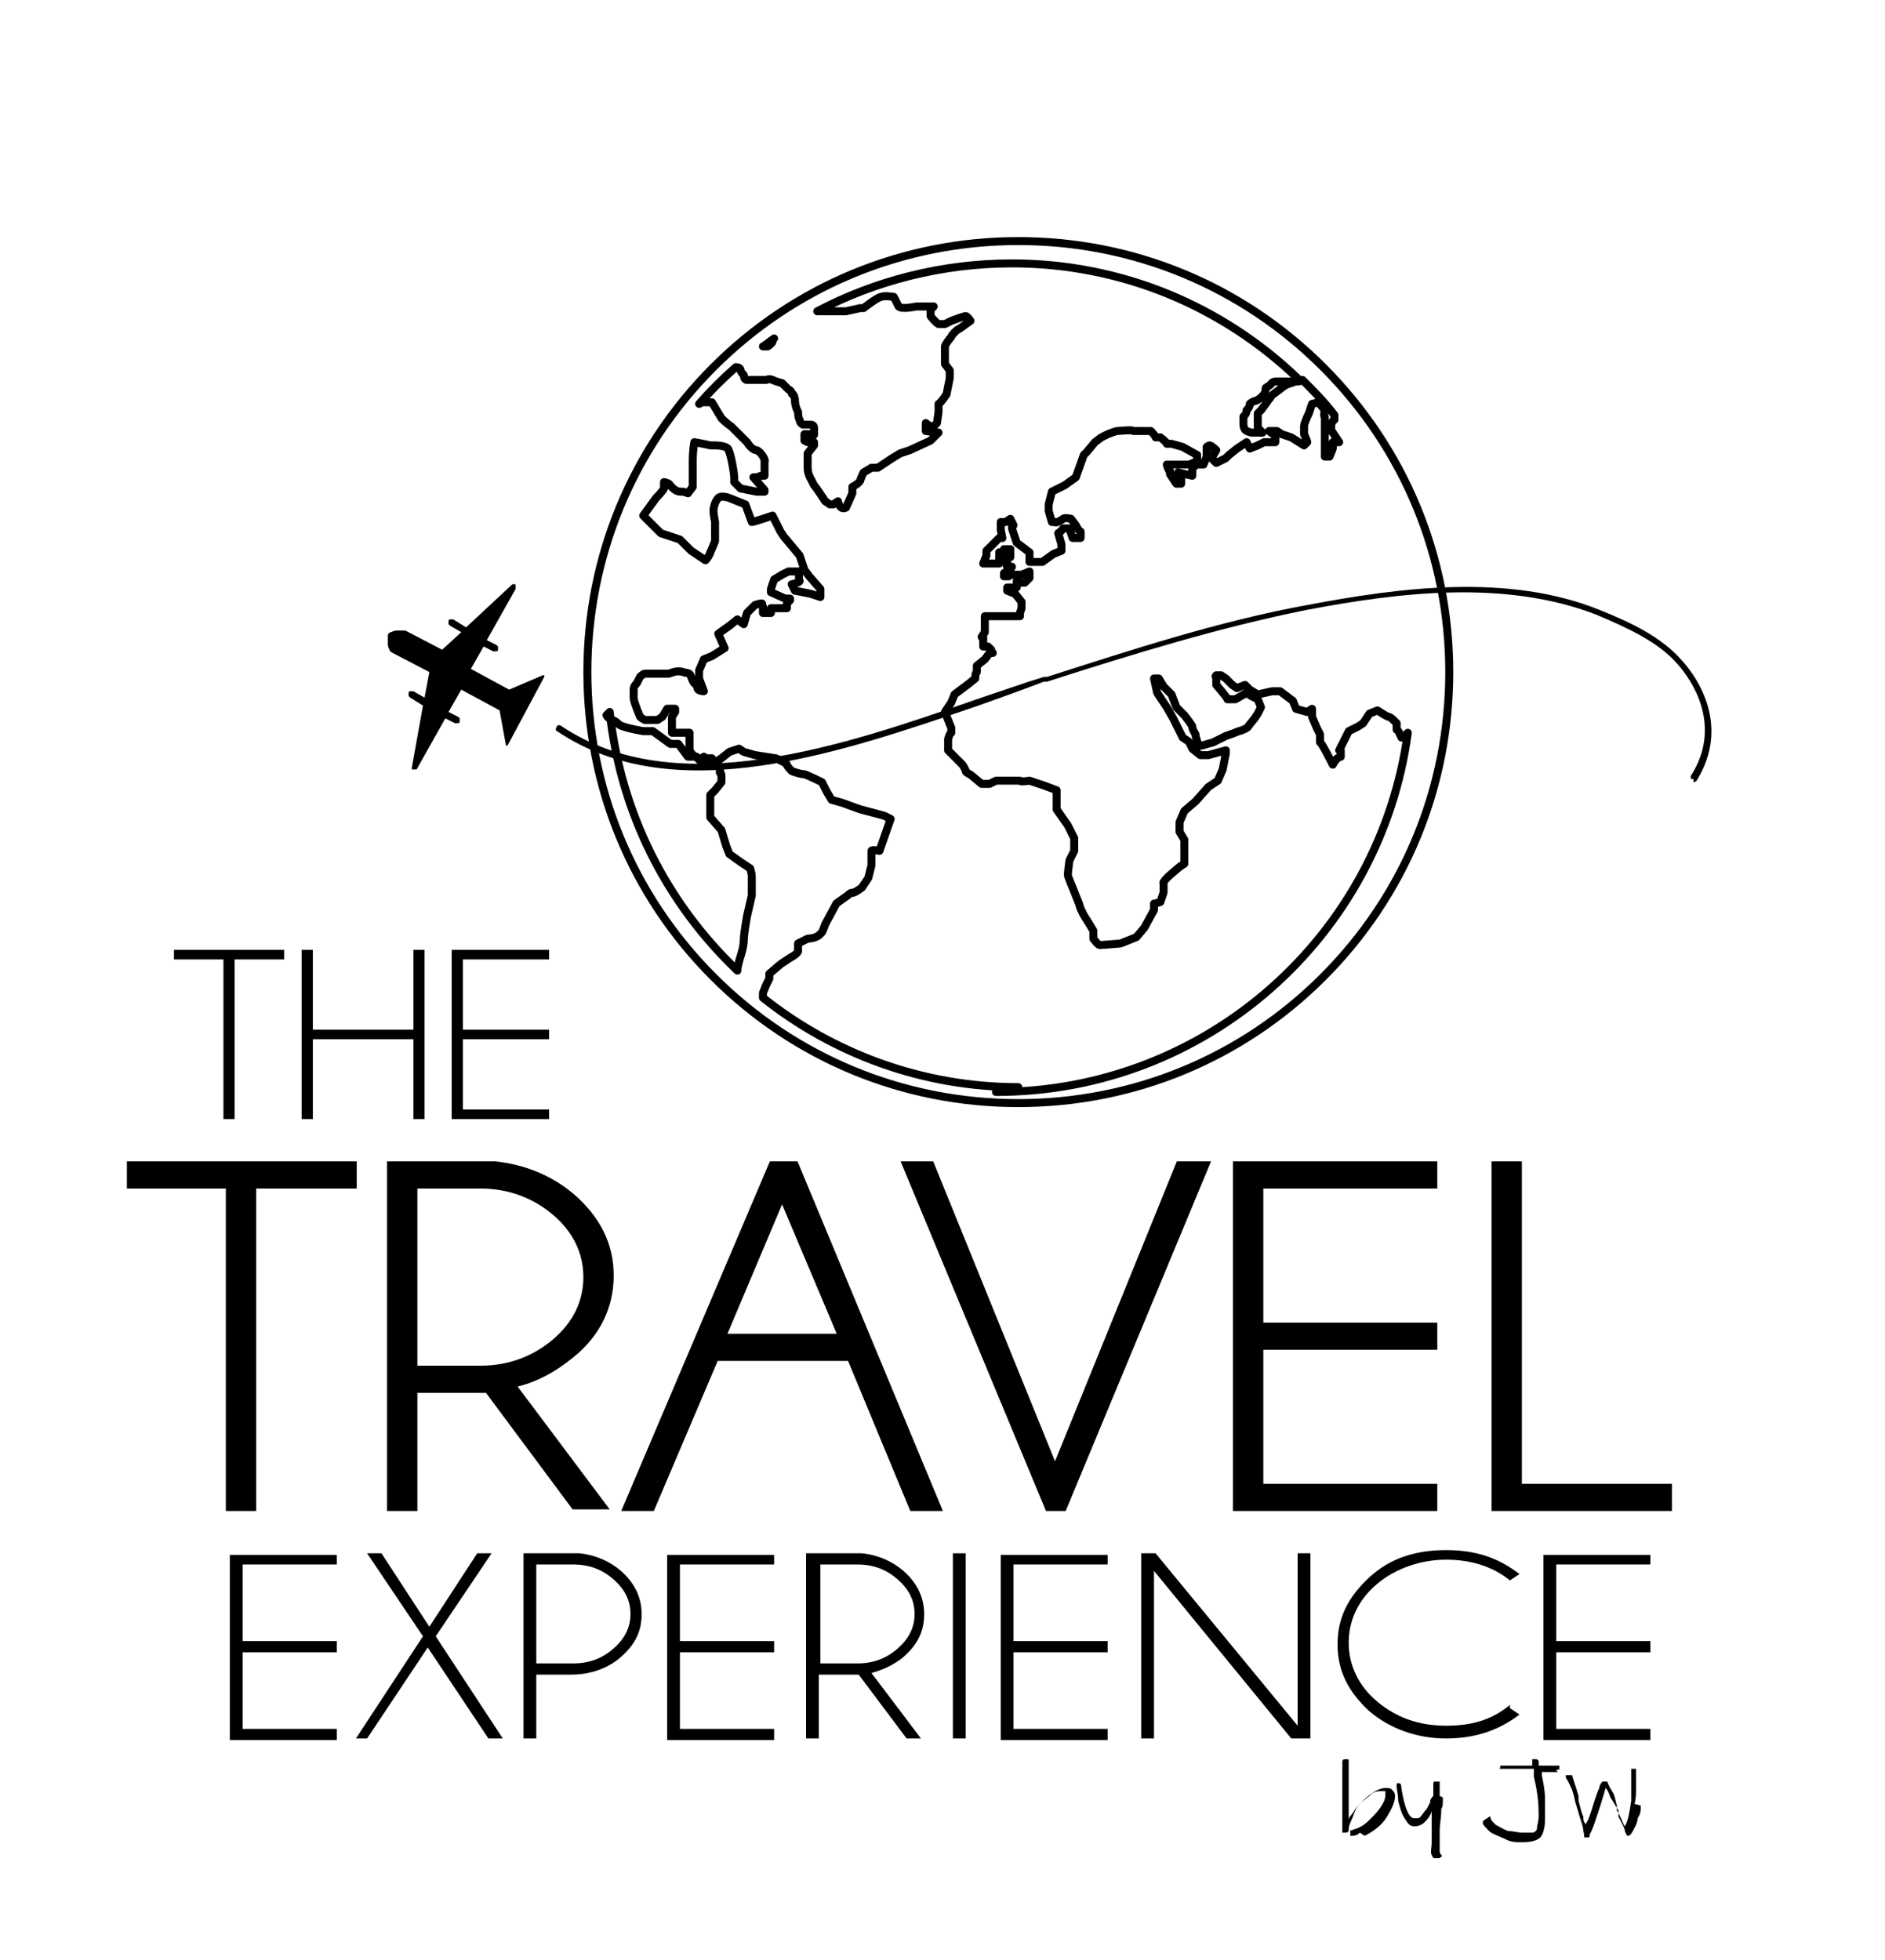 <?xml version="1.0" standalone="no"?>
<!DOCTYPE svg PUBLIC "-//W3C//DTD SVG 1.1//EN" "http://www.w3.org/Graphics/SVG/1.1/DTD/svg11.dtd">
<svg xmlns="http://www.w3.org/2000/svg" version="1.1" viewBox="0 0 118.1 122.8" width="118.1" height="122.8">
  <defs>
    <style>
      .cls-1 {
        stroke-miterlimit: 10;
      }

      .cls-1, .cls-2 {
        stroke: #000;
        stroke-width: .5px;
      }

      .cls-2 {
        fill: none;
        stroke-linecap: round;
        stroke-linejoin: round;
      }
    </style>
  </defs>
  <!-- Generator: Adobe Illustrator 28.7.4, SVG Export Plug-In . SVG Version: 1.2.0 Build 166)  -->
  <g>
    <g id="Layer_1">
      <path d="M32.3,36.9l-1.8,3.2.6.3c0,0,0,0,.1.1,0,0,0,.1,0,.2h0c0,0,0,.1-.1.1,0,0-.1,0-.2,0l-.6-.3-.8,1.4,2.4,1.3,2.1-.9c0,0,0,0,.1,0,0,0,0,0,0,.1l-2.3,4.3s0,0-.1,0c0,0,0,0,0,0l-.4-2.2-2.4-1.3-.8,1.4.6.3c0,0,0,0,.1.1,0,0,0,.1,0,.2h0c0,0,0,.1-.1.1,0,0-.1,0-.2,0l-.6-.3-1.8,3.2s0,0-.1,0c0,0,0,0-.1,0,0,0,0,0-.1,0,0,0,0,0,0-.1l.7-3.9-.8-.5c0,0,0,0-.1-.1,0,0,0-.1,0-.2h0c0,0,0-.1.1-.1,0,0,.1,0,.2,0l.7.4.3-1.6-2.3-1.2c0,0-.2-.1-.2-.2,0,0-.1-.2-.1-.3,0,0,0-.2,0-.3,0,0,0-.2,0-.3s.1-.2.2-.2c0,0,.2-.1.3-.1,0,0,.2,0,.3,0s.2,0,.3,0l2.3,1.2,1.2-1.1-.7-.4c0,0,0,0-.1-.1,0,0,0-.1,0-.2h0c0,0,0-.1.1-.1,0,0,.1,0,.2,0l.8.5,2.9-2.7s0,0,.1,0c0,0,.1,0,.1,0,0,0,0,0,0,.1,0,0,0,.1,0,.2Z"/>
      <path class="cls-2" d="M63.8,68.1c-6,0-11.6-2.1-16-5.6h0c0-.1,0-.3,0-.3l.2-.5.2-.4v-.3l.7-.6.6-.4s.4-.2.5-.4c0,0,0,0,0-.1,0-.2,0-.4,0-.4l.6-.3s.4,0,.7-.2c0,0,.1-.1.2-.2.1-.2.2-.5.2-.5l.7-1.3s.4-.3.7-.5c.3-.3.3-.1.4-.2.1,0,.5-.3.5-.3h0s.4-.6.4-.6l.2-.8s0-.7,0-.9c0,0,0,0,0,0,0-.1.5,0,.5,0h0s0,0,0,0l.7-2-.4-.2s-1.1-.3-1.5-.4c-.3-.1-1.1-.4-1.1-.4l-.7-.2-.3-.5-.3-.6s-.8-.4-1.1-.5c-.3,0-.8-.2-.8-.2,0,0-.3-.3-.3-.4,0-.1-.7-.4-.7-.4l-1.3-.2-.7-.2-.3-.2-.6.2-.5.4-.3.2h-.1c0,.1,0,.1,0,.1l-.2-.3h-.5c0-.1,0-.1,0-.1,0,0,0,.1,0,.2,0,0,0,0,0,0,0,0-.2,0-.2,0,0,0-.2-.2-.3-.2,0,0-.2-.1-.2-.1l-.2-.3v-.3s0-.5,0-.5c0-.1,0-.3,0-.3,0,0-.5,0-.6,0s-.5,0-.5,0,0,0,0,0,0-.6,0-.6v-.4c0,0,.2-.3.2-.3v-.2c-.1,0-.5,0-.5,0h0s0,0,0,0l-.3.5-.3.2h-.6c0,0-.2,0-.2,0,0,0-.2-.1-.3-.2,0,0-.2-.5-.2-.5,0,0-.2-.5-.2-.7s0-.4,0-.5c0-.1,0-.2.2-.4.1-.2.2-.4.2-.4,0,0,.2-.2.3-.2.1,0,.4,0,.4,0,0,0,.5,0,.6,0,0,0,.4,0,.4,0h.1s.3-.1.3-.1c0,0,.3-.1.6,0,.3.1.4,0,.5.3s.2.4.2.4c0,0,.1,0,.2.3,0,.2.4.2.4.2h0s0,0,0,0l-.3-.8v-.5s.3-.7.3-.7l.5-.2.8-.5h0s-.4-.9-.4-.9l.7-.5.5-.4.4.3h0s0,0,0,0l.2-.7.5-.5s.3-.1.4-.1,0,0,.1.2v.4c.1,0,.5,0,.5,0h0s0,0,0,0v-.3c.1,0,.5,0,.5,0h.5c0,0,0,0,0,0h0v-.3s.2-.2.2-.2h0s0-.1,0-.1h-.3s-.9-.4-.9-.4v-.2s.2-.6.2-.6l.5-.3.4-.2h.7c0-.1-.1.4,0,.6,0,0,0,0,0,0,0,.1-.5.2-.5.2h0s0,0,0,0l.2.4,1,.2s.6.2.6.2h0s0-.5,0-.5l-.7-.8-.3-.4-.3-.9-1-1.2-.2-.3-.5-1-.6.2s-.6.2-.7.2c0,0-.4-1.1-.4-1.1l-1-.4s-.5-.2-.7,0h0c-.2.2-.3.6-.3.8s.1.7.1.7v.5s0,.4,0,.4v.3c0,0-.2.5-.3.7,0,.1-.2.4-.3.5,0,0-.9-.6-.9-.6l-.7-.7-1.2-.4s-.2-.2-.4-.4c-.2-.2-.7-.7-.7-.7l.8-1.1s.4-.4.5-.6c0,0,0,0,0,0,0,0,0-.3,0-.4,0,0,.1,0,.3.1.4.5.6.5.8.5.2,0,.4.1.4.1l.3-.4h0s0-1,0-1c0,0,0,0,0,0,0,0,0-.1,0-.6,0-.7.1-1.2.1-1.2,0,0,.6.1,1,.2.4,0,.9,0,1.1.2.2.3.4,1.6.4,1.8,0,0,0,0,0,0,0,0,0,0,0,0,0,0,0,.3,0,.3l.4.4,1,.2h.5c0-.1,0-.1,0-.1l-.7-.8h.3c0-.1.4-.1.4-.1h0s0,0,0,0v-.9c.1,0-.2-.6-.5-.7-.3,0-.6-.5-.6-.5,0,0-.9-.9-1-1-.2-.1-.6-.5-.6-.5l-.6-1h-.7c0,.1-.1.1-.1.1.7-.8,1.5-1.6,2.3-2.3.2,0,.3.1.3.2,0,.1.2.3.2.3,0,0,0,.3.2.3.2,0,.5,0,.5,0h.7s.2-.1.4,0c.2.1.6.2.6.2l.4.4s.1,0,.2.2c0,.2.1-.1.2.4,0,.5.2.8.2.8,0,0,0,.4.1.5,0,.2.2.3.2.3h.5s.2,0,.2.2c0,0,0,.3,0,.4s0,0,0,0c0,0,0,0-.1,0s-.5,0-.5,0h0s0,0,0,0v.4s.2.1.2.1h.4s0,.2,0,.2,0,0,0,0c0,0,0,0,0,0,0,0-.4.5-.4.5,0,0,0,0,0,0,0,0,0,0,0,.2,0,.2,0,.3,0,.7s.2.7.2.7c0,0,.2.4.2.4,0,0,.1.1.3.4.2.3.4.6.4.6l.3.2s0,0,.2,0c0,0,.3-.2.3-.2,0,0,.1.6.5.4h0s0,0,0,0l.4-.9v-.4s.4-.2.5-.4c0,0,0,0,0,0,0-.1.2-.5.2-.5l.5-.3h.4l.3-.2.6-.4.5-.3.6-.2,1.3-.6.5-.5h0s-.8-.1-.8-.1v-.5l.4.3.3-.3h0s.1-.7.1-.7v-.5c.1,0,.5-.6.5-.6l.2-1v-.5c0,0-.3-.4-.3-.4v-.5c0,0,0-.5,0-.6,0-.1.3-.5.4-.6,0,0,0,0,0,0,0-.1.4-.5.5-.5,0,0,.7-.5.7-.5h0s-.2-.3-.3-.3-.9.3-.9.3l-.4.2s-.2,0-.4,0c-.2-.1-.5-.5-.5-.5v-.4s.2-.2.2-.2h-1.1s-.9.2-1.1,0c-.1-.2-.3-.6-.3-.6,0,0-.6-.1-.8,0-.2,0-1.1.7-1.1.7h-.2s-.9.2-.9.2h-.7s-.9,0-.9,0h-.2c3.6-1.9,7.8-3,12.2-3,6.9,0,13.2,2.7,17.9,7.2,0,0-.2.1-.3.2-.1,0-.3,0-.3,0,0,0-.5,0-.6,0,0,0-.2,0-.2,0,0,0-.2,0-.3.2,0,0-.3.2-.3.2h0s0,.2-.1.4c-.1.1-.2.2-.2.2,0,0-.1.1-.3.2-.1,0-.3.1-.4.2,0,0,0,0,0,0,0,.1,0,.2-.2.4,0,.2-.1.3-.2.4,0,0,0,.2,0,.2,0,0,0,.1,0,.2s0,.3.1.4c0,.1.4.2.4.2h.1s.2,0,.3,0c0,0,.3,0,.3,0,0,0,0,0,0,0h0s-.3-.3-.3-.3c0,0,0-.2,0-.2v-.3c0,0,0-.2,0-.2v-.2s.2-.2.2-.2l.3-.4s.2-.3.3-.4c0-.1.3-.3.3-.3l.4-.3s.1-.1.3-.2.4-.1.5-.2c.2,0,.4,0,.5-.1,0,0,0,0,0,0,.7.7,1.4,1.4,2,2.2h0s0,0,0,0v.3c-.1,0-.2.3-.2.3v.4s.1.1.1.1l.4.6s-.3,0-.4,0c0,0,0,0,0,0,0,0,0,.4,0,.4l-.2.5h-.3s0-1.8,0-1.8v-.7c-.1,0,0-.4,0-.4,0,0-.4-.5-.4-.5,0,0-.4.1-.4.1h0s0,0,0,0l-.2.6s-.3.6-.3.8v.5s.2.4.2.5c0,0,0,0,0,0,0,0-.2.2-.2.2l-.8-.5-.6-.2-.3-.2h-.5c0,0,0,0,0,0h0l.4.3v.4h-.3s-.4,0-.4,0l-.4.2-.5.2-.2-.4-.6.4-.5.4-.2.2-.6.3-.3-.3.3-.5s-.3-.3-.4-.3-.2.1-.2.1h0v.6l-.2.5h-.4s-.3.2-.3.2h0v.5l-.9-.2h0s0,0,0,0l.2.4v.3c-.1,0-.3,0-.3,0l-.4-.6v-.2c-.1,0-.2-.4-.2-.4,0,0,.5,0,.6,0h.3s.4,0,.5,0c0,0,.5-.2.5-.2,0,0,0,0,0,0,0,0,0-.4,0-.4l-.9-.5-.7-.2h-.3c0-.1-.4-.4-.4-.4h-.3c0-.1-.3-.4-.3-.4,0,0-.3,0-.4,0h-.7c0-.1-.9,0-1,0s-.6.2-.6.2l-.4.2-.4.3-.5.6-.2.2h0s0,0,0,0l-.5,1.4-.7.5-.4.2-.4.2h0s0,0,0,0l-.2.8v.4c0,0,.2.7.2.7h.2c0,.1.4-.1.5-.2s.5,0,.5,0l.3.4s.2.4.3.4c0,0,0,.4,0,.4h-.5s-.2-.6-.2-.6h-.4c0,.1-.3.3-.3.3h0s.2.7.2.7v.4c0,0-.5.2-.5.2l-.7.5h-.4s-.4,0-.4,0v-.6c0,0-.8-.6-.8-.6l-.3-.9v-.2c.1,0,.1,0,.1,0l-.2-.4-.3.2s-.3,0-.3,0,0,0,0,0c0,0,0,.5,0,.5,0,0,.1.5.1.5h-.2c0,0-.5.5-.5.5l-.3.3h0s0,.3,0,.3l-.2.5h.5s.3,0,.3,0h.2c0,0,0,0,0,0v-.4s0-.3,0-.3h.3s0,0,0,0v-.2h.4c0,.1,0,.5,0,.5h-.2s0,0,0,0v.4c-.1,0,0,.2,0,.2h.3c0,.1-.5.4-.5.4h0v.2h.3c0-.1.3-.1.3-.1h.5c0,0,.5-.2.5-.2v.4c0,0-.3.3-.3.3h-.2s-.3-.1-.3-.1h0s0,0,0,0v.4s-.6,0-.6,0h0s0,0,0,0v.2s.5.2.5.2l.4.5v.4c0,0-.1.3-.1.3v.2c0,0-.1,0-.1,0h-.3s-.2,0-.2,0h-.4s-.5,0-.5,0h-.3s-.3,0-.3,0h-.1c0,.1,0,.1,0,.1,0,0,0,.2,0,.2,0,0,0,.2,0,.2v.3s0,.2,0,.2l-.2.3h.1c0,.1,0,.4,0,.4v.2c0,0,.1,0,.1,0h.2c0,0,0,0,0,0l.2.2v.2c0,0,.1,0,.1,0h-.2s-.3.4-.3.4l-.5.4h0s0,0,0,0v.4c-.1,0-.1.4-.1.4l-.5.4-.4.3-.4.3h0s0,0,0,0l-.2.5-.4.6.2.5.2.5v.3c-.1,0-.2.4-.2.4v.3c0,0,0,.4,0,.4l.3.3.4.4.2.2s.2.3.2.4.3.2.4.3c0,0,.6.5.6.5h.3c0,0,.2,0,.2,0l.4-.2h1.5c0,.1.6,0,.6,0l.9.3.8.3v1.2c0,0,.7,1,.7,1l.4.8v.8l-.3.6s-.1.8-.1.9c0,.1.3.8.3.8l.4,1s.1.4.2.5c0,.1.4.7.4.7l.3.5v.5c0,0,.3.4.4.4s1.3-.1,1.3-.1l1-.4.5-.6h0s.6-1.1.6-1.1v-.4c.1,0,.4-.1.4-.1h0s0,0,0,0l.2-.6v-.6c-.1,0,.3-.4.3-.4l.7-.6.3-.2h0v-1.5l-.3-.5v-.6s.3-.7.3-.7l.7-.6.8-.9.6-.4h0s0,0,0,0l.3-.7.2-1v-.2l-1.1.3h-.5l-.5-.4s-.2-.5-.3-.5c0,0-.3-.2-.3-.2l-.6-1.2-.4-.7-.6-.9-.2-.9h.3l.3.5.5.5.3.8.5.5s.4.5.5.7c0,.2.1.3.2.5,0,.2.2.7.2.7h.2c0,0,.7-.2.7-.2l.4-.2.4-.2s.6-.2.8-.3c.1,0,.6-.2.6-.3,0,0,.4-.5.4-.5l.2-.3h0s0,0,0,0l.2-.4-.2-.5-.4-.2-.3-.2-.7.4h-.5c0-.1-.7-.9-.7-.9v-.5c-.1,0,0-.1,0-.1h0s.3,0,.3,0l.3.2.4.4.3.2.5-.2.3.3.5.3.9-.2h.5c0,0,.8.6.8.6l.2.5.7.2.3-.2v.5c0,0,.3.7.3.7l.2.4v.5c.1,0,.8,1.4.8,1.4,0,0,.1-.2.2-.3,0,0,0,0,0,0,0-.1.3-.2.3-.2v-.4c0,0-.1,0-.1,0l.2-.4s0,0,0,0l.4-.8h0s.6-.3.6-.3l.3-.2.4-.6.5-.2s.6.4.7.4.3.2.3.2l.2.2v.4c.1,0,.3.5.3.5h.1c0,0,.3-.3.3-.3-1.7,12.7-12.6,22.5-25.8,22.5h0ZM38,44.8c0,0,.1.2.2.2.3.2.3.1.6.4.3.2,1.5.4,1.5.4h.6l1.1.8s.4,0,.5,0c0,0,.6.8.6.8h.5l.5.5h.4s.3-.2.3-.2l.3.3v.4c.1,0,.1.2.1.2v.4s-.4.5-.4.5l-.3.3v1.4l.7.8.3,1h0c0,0,.2.5.2.5l.7.5.6.4s.1.3.1.5,0,.6,0,.6v.6c0,0-.3,1.3-.3,1.3,0,0-.2,1.1-.2,1.5,0,.4-.2,1-.2,1,0,0-.2.6-.2.9,0,0,0,0,0,0-4.4-4.2-7.3-9.8-8-16.2h0ZM48.4,21.3s0,.1,0,.1c0,.1-.3.3-.3.3h-.3c.2-.1.4-.3.7-.5h0ZM63.8,15.1c-7.2,0-14,2.8-19.1,7.9-5.1,5.1-7.9,11.9-7.9,19.1s2.8,14,7.9,19.1c5.1,5.1,11.9,7.9,19.1,7.9s14-2.8,19.1-7.9c5.1-5.1,7.9-11.9,7.9-19.1s-2.8-14-7.9-19.1c-5.1-5.1-11.9-7.9-19.1-7.9Z"/>
      <g>
        <path d="M85.2,114.8c-.2.2-.4.2-.5.2s-.1,0-.1,0,0,0,0-.1,0-.1,0-.2.1,0,.2-.1c.4-.1.7-.3,1-.6s.5-.5.7-.8c.2-.3.3-.5.3-.8s0-.2,0-.2c0,0-.1,0-.2,0-.2,0-.5,0-.7.2-.2.2-.5.4-.7.6-.2.2-.3.4-.4.7-.1.3-.3.6-.3.9,0,.2-.1.2-.3.2s0,0-.1,0c0,0,0-.1,0-.2,0-.5,0-1.3,0-2.4,0-1,0-1.6,0-1.8,0,0,0,0,0,0,0,0,0,0,0,0,0,0,0,0,0,0,0,0,0,0,0,0,0-.1,0-.2.2-.2s.2,0,.2.1c0,0,0,.2,0,.3v.4c0,1.1,0,2,0,2.5,0,.3,0,.5,0,.5,0-.2.2-.3.3-.5.1-.2.3-.4.4-.5.3-.3.5-.5.8-.7.3-.2.6-.3.8-.3s.3,0,.4.1.2.2.2.4c0,.4-.2.8-.5,1.3s-.8.9-1.4,1.2Z"/>
        <path d="M90.4,112.6c0,.4,0,.6-.1.7,0,.6-.1,1-.1,1.3s0,.6,0,.8,0,.4,0,.5c0,.1,0,.2.1.3s0,.1,0,.1c0,0,0,0-.1.1,0,0-.2,0-.3,0s-.1,0-.2-.2,0-.4,0-.8,0-.6,0-1v-1c0,.2-.2.5-.4.7-.2.2-.4.3-.7.3s-.4-.2-.6-.5c-.2-.3-.3-.7-.4-1.1,0-.4-.1-.7-.1-.9s0-.2.1-.2c.1,0,.2,0,.2.3.2,1.3.5,1.9.8,1.9s.3,0,.4-.1.2-.3.4-.5c0,0,.1-.2.2-.4,0-.2.1-.3.2-.4v-.7c0-.1,0-.2.1-.2s0,0,.1,0,.1,0,.2,0c0,0,0,.1,0,.2,0,.1,0,.3,0,.7Z"/>
        <path d="M97.6,111c-.3,0-.6,0-1,0v.2c.1.5.2,1,.2,1.5,0,.5,0,.9,0,1.3s-.1.9-.3,1.1c-.2.2-.6.3-1.1.3s-.7,0-1.1-.2-.8-.3-1-.5-.4-.4-.4-.5,0-.1.1-.2c0,0,.2-.1.3-.2.1,0,.2,0,.2,0,0,0,.1,0,.1,0,0,0,0,0,0,0s0,0,0,0c0,0-.1,0-.2,0s0,0,0,.1c0,.1.1.2.3.4.2.1.5.3.8.4.3,0,.6.1.9.1s.4,0,.6,0c.1,0,.3-.1.3-.3,0-.2.1-.4.1-.7,0-.5,0-1.3-.3-2.5,0-.1,0-.2,0-.3,0,0,0-.2,0-.2-.4,0-.7,0-.9,0-.4,0-.7,0-1,0,0,0-.1,0-.2,0s0,0,0-.2,0,0,0,0c0,0,0,0,.1,0,.1,0,.2,0,.4,0,.4,0,.8,0,1.2,0h.3c0-.1,0-.2,0-.3,0,0,0,0,0-.1,0,0,.1,0,.2,0s.1,0,.2.1c0,0,0,.1,0,.3.3,0,.5,0,.6,0,.1,0,.2,0,.3,0,.1,0,.2,0,.3,0s0,0,.1,0c0,0,0,0,0,0,0,0,0,.1,0,.2s-.1,0-.2.1Z"/>
        <path d="M102.8,113.1c0,.3,0,.5-.2.8,0,.3-.2.6-.3.8-.1.2-.2.3-.3.3s-.1-.1-.2-.3c0-.2-.2-.5-.4-.9v-.4c-.2-.3-.3-.5-.5-.8-.1-.3-.2-.5-.3-.6l-.3,1c-.3.9-.5,1.6-.7,1.9,0,0,0,0,0,.1,0,0,0,.1-.1.1s-.1,0-.2,0,0-.1-.1-.4c0-.2-.1-.5-.2-.8-.2-.7-.3-1-.3-1-.1-.5-.2-.8-.3-1s-.2-.4-.2-.4c0,0-.1-.1-.1-.2s0,0,0-.1c0,0,.1,0,.2,0s.1,0,.2,0,0,0,0,0c0,.1.2.6.4,1.3,0,0,0,.2,0,.3.1.4.2.8.3,1,0,.1,0,.3.1.4s0,.2,0,.3c0,0,0-.2.2-.5.2-.5.3-.9.4-1.2.1-.3.2-.6.3-.8,0-.2.2-.4.2-.4,0,0,0,0,.1,0,0,0,.1,0,.2,0s0,0,0,0c0,0,0,0,0,0,0,0,0,0,0,0,0,0,.1.3.3.6s.2.6.3.9v.3c.3.5.4.9.5,1,.2-.3.3-.9.4-1.6,0-.3,0-.7,0-1.2v-.7c0,0,0-.1,0-.1,0,0,0,0,.1,0s.1,0,.2,0c0,0,0,0,0,.1,0,.3,0,.7,0,1.1,0,.4,0,.7-.1,1Z"/>
      </g>
      <g>
        <path class="cls-1" d="M15.8,74.2v20.2h-1.4v-20.2h-6.2v-1.2h13.9v1.2h-6.2Z"/>
        <path class="cls-1" d="M30.5,87h-4.6v7.4h-1.4v-21.4h6.5c1.9.2,3.5.9,4.8,2,1.6,1.4,2.4,3,2.4,4.9s-.8,3.6-2.4,4.9c-1.1.9-2.3,1.6-3.8,1.9l5.7,7.6h-1.7l-5.5-7.4ZM25.9,74.3v11.5h4.2c1.8,0,3.4-.6,4.7-1.7,1.3-1.1,2-2.5,2-4.1s-.7-3-2-4.1-2.9-1.7-4.7-1.7h-4.2Z"/>
        <path class="cls-1" d="M49.8,73l8.9,21.4h-1.5l-3.9-9.4h-8.5l-4,9.4h-1.5l9.1-21.4h1.4ZM52.8,83.8l-3.8-9-3.8,9h7.5Z"/>
        <path class="cls-1" d="M74,73h1.5l-8.9,21.4h-.9l-8.9-21.4h1.5l7.8,19.2,7.8-19.2Z"/>
        <path class="cls-1" d="M89.8,73v1.2h-10.9v8.9h10.9v1.2h-10.9v8.9h10.9v1.2h-12.3v-21.4h12.3Z"/>
        <path class="cls-1" d="M93.7,94.4v-21.4h1.4v20.2h9.4v1.2h-10.8Z"/>
      </g>
      <g>
        <path d="M21.1,97.3v.7h-5.9v4.8h5.9v.7h-5.9v4.8h5.9v.7h-6.7v-11.6h6.7Z"/>
        <path d="M22.3,108.9l4.2-6.4-3.5-5.2h.9l3,4.6,3-4.6h.9l-3.5,5.2,4.2,6.4h-.9l-3.8-5.7-3.8,5.7h-.8Z"/>
        <path d="M33.6,104.9v4h-.8v-11.6h3.5c1,.1,1.9.5,2.6,1.1.8.7,1.3,1.6,1.3,2.7s-.4,1.9-1.3,2.7c-.8.7-1.9,1.1-3.1,1.1h-2.3ZM33.6,98v6.2h2.3c1,0,1.8-.3,2.5-.9.7-.6,1.1-1.3,1.1-2.2s-.4-1.6-1.1-2.2c-.7-.6-1.5-.9-2.5-.9h-2.3Z"/>
        <path d="M48.5,97.3v.7h-5.9v4.8h5.9v.7h-5.9v4.8h5.9v.7h-6.7v-11.6h6.7Z"/>
        <path d="M53.8,104.9h-2.5v4h-.8v-11.6h3.5c1,.1,1.9.5,2.6,1.1.8.7,1.3,1.6,1.3,2.7s-.4,1.9-1.3,2.7c-.6.5-1.3.8-2,1l3.1,4.1h-.9l-3-4ZM51.4,98v6.2h2.3c1,0,1.8-.3,2.5-.9.7-.6,1.1-1.3,1.1-2.2s-.4-1.6-1.1-2.2c-.7-.6-1.5-.9-2.5-.9h-2.3Z"/>
        <path d="M60.5,97.3v11.6h-.8v-11.6h.8Z"/>
        <path d="M69.4,97.3v.7h-5.9v4.8h5.9v.7h-5.9v4.8h5.9v.7h-6.7v-11.6h6.7Z"/>
        <path d="M72.4,97.3l8.9,10.8v-10.8h.8v11.6h-1.2l-8.6-10.5v10.5h-.8v-11.6h1Z"/>
        <path d="M94.6,107l.6.4c-1.3,1-2.8,1.5-4.6,1.5s-3.5-.6-4.8-1.7c-1.3-1.2-2-2.5-2-4.2s.7-3,2-4.2c1.3-1.2,2.9-1.7,4.8-1.7s3.3.5,4.6,1.5l-.6.4c-1.1-.9-2.5-1.3-4-1.3s-3.1.5-4.3,1.5c-1.2,1-1.8,2.3-1.8,3.7s.6,2.7,1.8,3.7c1.2,1,2.6,1.5,4.3,1.5s2.9-.4,4-1.3Z"/>
        <path d="M103.4,97.3v.7h-5.9v4.8h5.9v.7h-5.9v4.8h5.9v.7h-6.7v-11.6h6.7Z"/>
      </g>
      <g>
        <path d="M14.7,60.1v10h-.7v-10h-3.1v-.6h6.9v.6h-3.1Z"/>
        <path d="M19.6,65.1v5h-.7v-10.6h.7v5h6.3v-5h.7v10.6h-.7v-5h-6.3Z"/>
        <path d="M34.4,59.5v.6h-5.4v4.4h5.4v.6h-5.4v4.4h5.4v.6h-6.1v-10.6h6.1Z"/>
      </g>
      <path d="M106.1,48.8s0,0-.1,0c-.1,0-.1-.2,0-.3,1.9-3.1,0-5.9-.9-6.9-1.2-1.4-3.2-2.3-5.1-3.1-5.7-2.2-12.3-1.4-18.1-.3-5.5,1.1-11,2.8-16.3,4.5h-.2c-1.3.5-2.7,1-4.1,1.5-8.5,2.9-19,6.6-26.4,1.6-.1,0-.1-.2,0-.3,0-.1.2-.1.3,0,7.2,4.8,17.7,1.2,26-1.7,1.5-.5,2.9-1,4.2-1.4h.2c5.3-1.7,10.8-3.5,16.3-4.5,5.8-1.1,12.6-2,18.3.3,2,.8,3.9,1.7,5.2,3.2,1,1.1,3,4.1.9,7.5,0,0-.1.1-.2.1Z"/>
    </g>
  </g>
</svg>